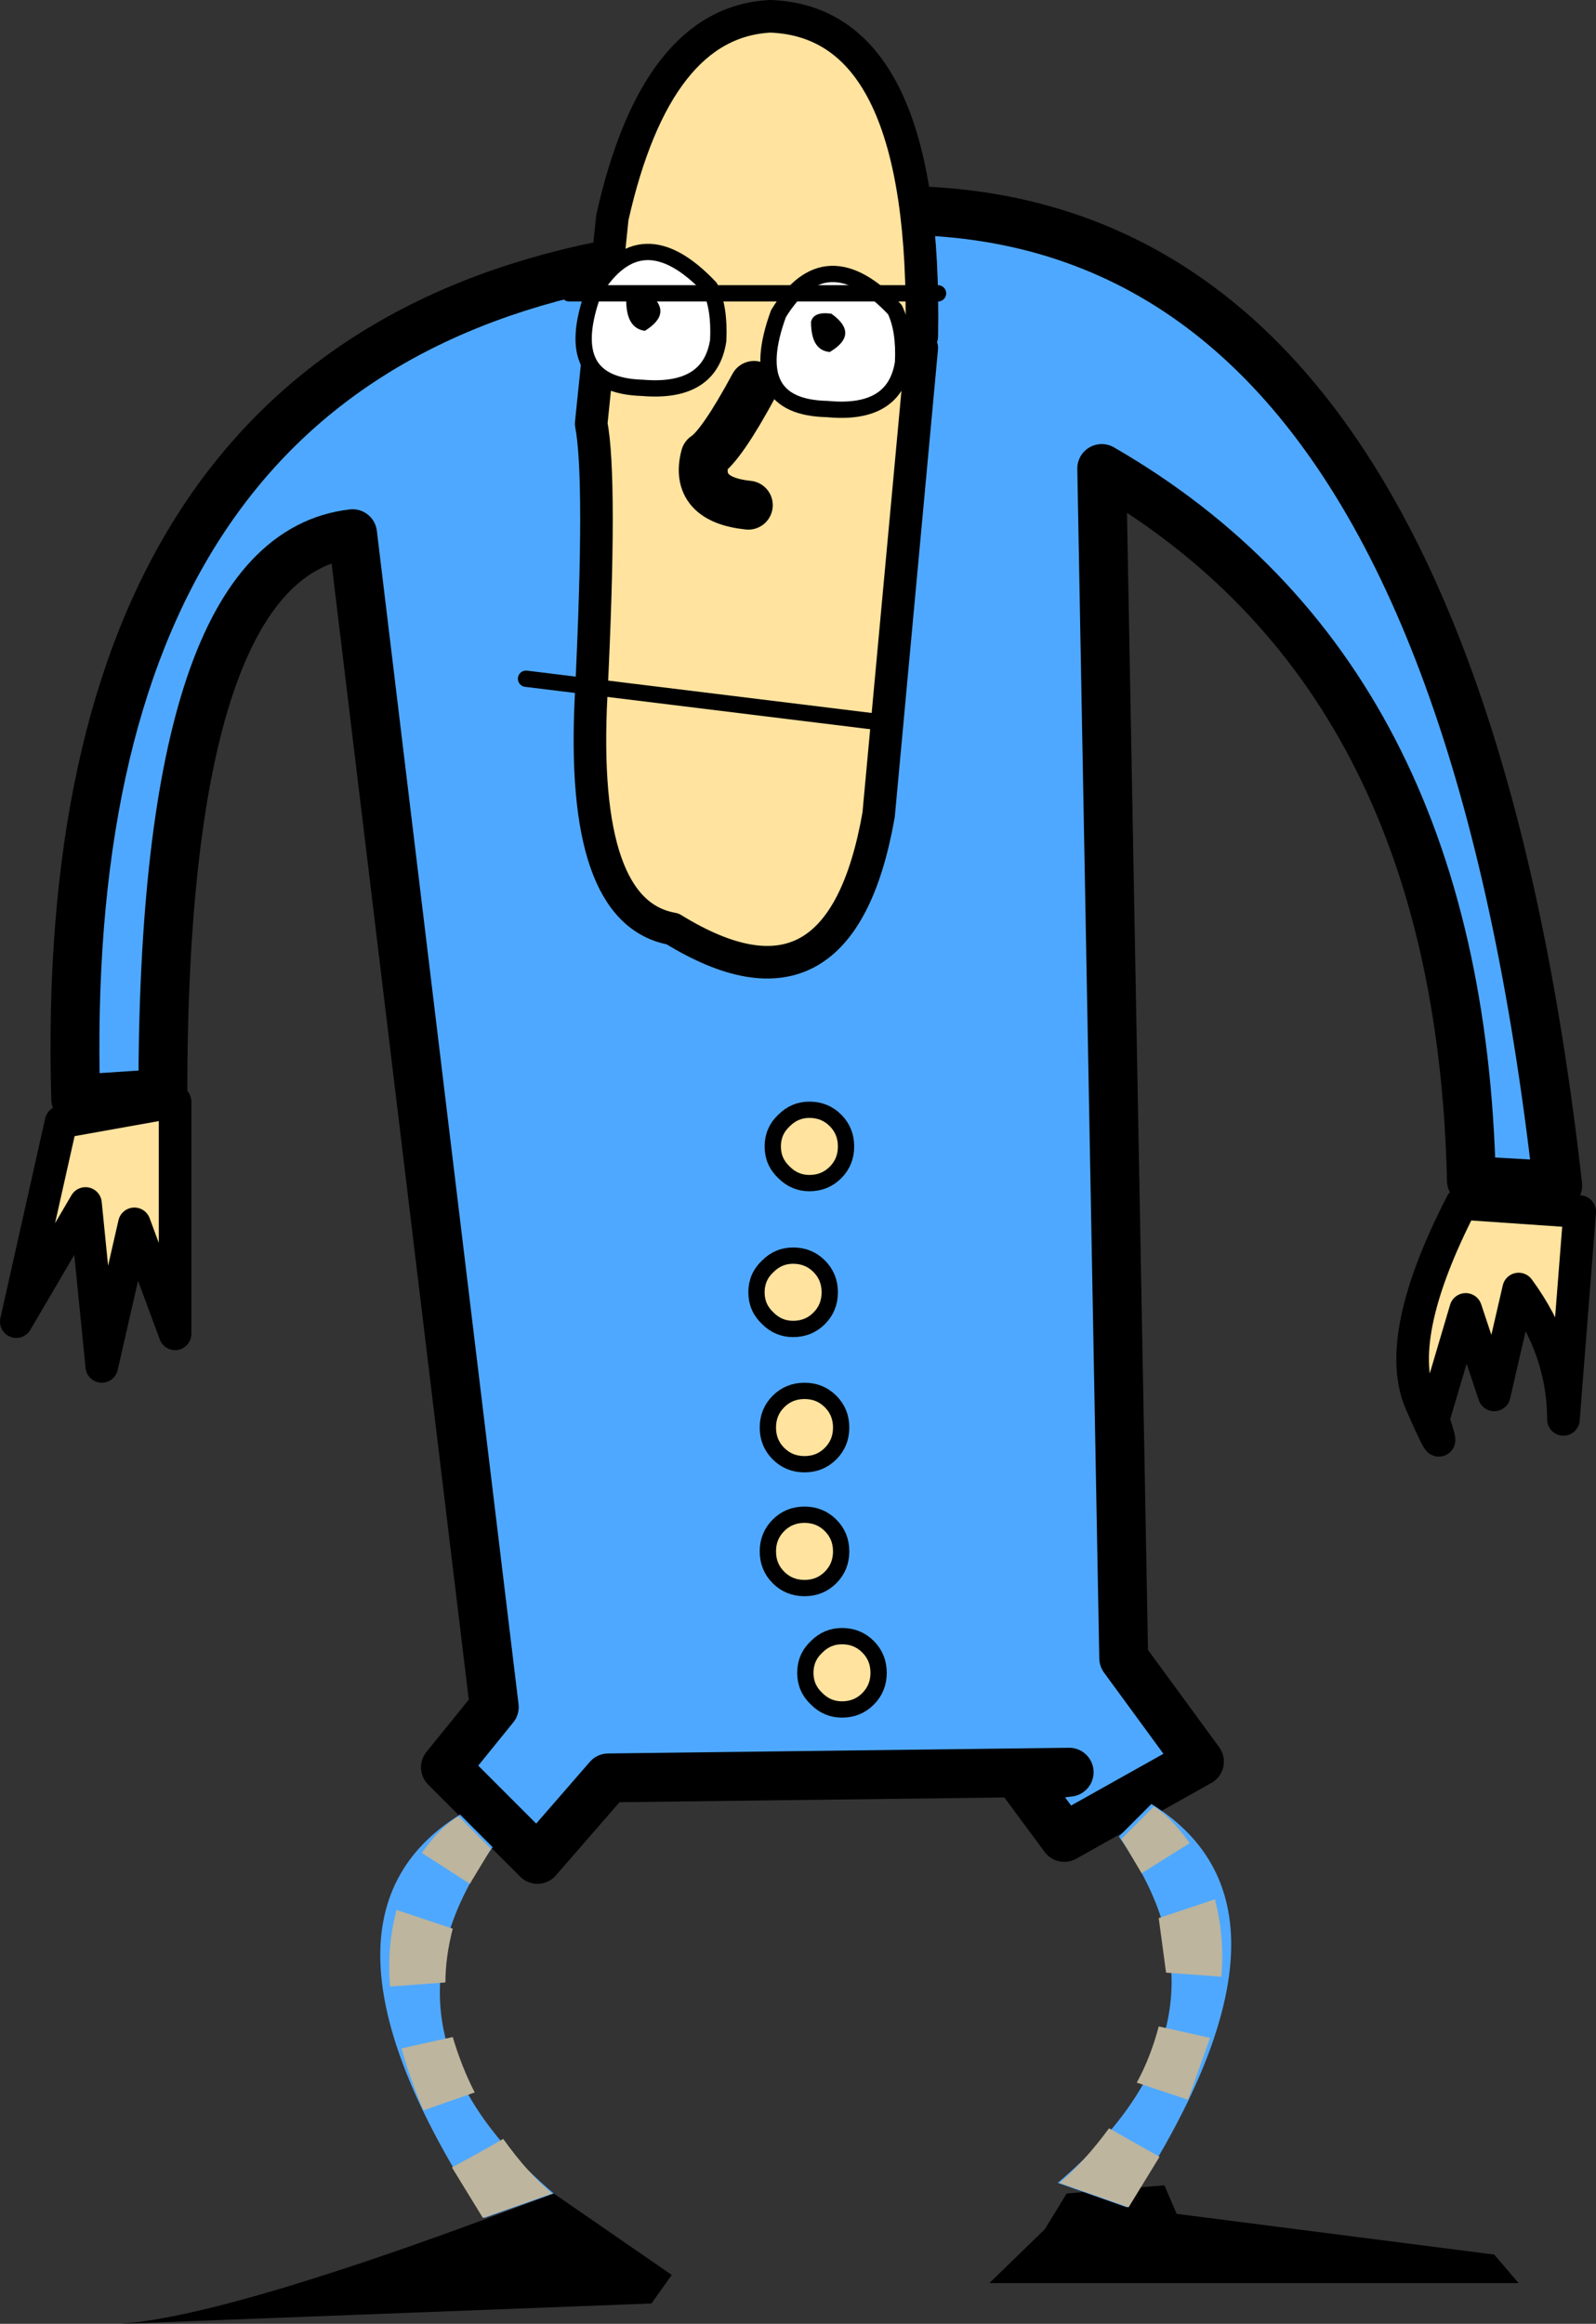 <?xml version="1.0" encoding="UTF-8" standalone="no"?>
<svg xmlns:xlink="http://www.w3.org/1999/xlink" height="142.6px" width="98.0px" xmlns="http://www.w3.org/2000/svg">
  <rect width="100%" height="100%" fill="#333333" stroke="none"/>
  <g transform="matrix(1.0, 0.0, 0.0, 1.0, -49.0, 26.25)">
    <path d="M53.65 41.2 Q52.35 -3.8 87.0 -10.15 136.35 -27.15 144.65 46.5 L139.35 46.2 Q138.65 15.2 116.65 2.5 L118.0 75.5 122.65 81.85 114.35 86.5 111.65 82.85 114.65 82.5 86.35 82.85 82.0 87.85 76.35 82.2 79.35 78.5 70.65 6.5 Q59.0 7.85 59.0 40.85 L53.65 41.2" fill="#4fa8ff" fill-rule="evenodd" stroke="none"/>
    <path d="M53.65 41.2 Q52.35 -3.8 87.0 -10.15 136.35 -27.15 144.65 46.5 L139.35 46.2 Q138.65 15.2 116.65 2.5 L118.0 75.5 122.65 81.85 114.35 86.5 111.65 82.85 114.65 82.5 86.35 82.85 82.0 87.85 76.35 82.2 79.35 78.5 70.65 6.5 Q59.0 7.85 59.0 40.85 L53.65 41.2 Z" fill="none" stroke="#000000" stroke-linecap="round" stroke-linejoin="round" stroke-width="3.0"/>
    <path d="M100.95 44.1 Q100.95 45.05 100.3 45.7 99.65 46.35 98.7 46.35 97.8 46.35 97.15 45.7 96.45 45.05 96.45 44.1 96.45 43.15 97.15 42.5 97.8 41.85 98.7 41.85 99.65 41.85 100.3 42.5 100.95 43.15 100.95 44.1" fill="#ffe39e" fill-rule="evenodd" stroke="none"/>
    <path d="M100.95 44.1 Q100.95 45.05 100.3 45.7 99.65 46.35 98.7 46.35 97.8 46.35 97.15 45.7 96.45 45.05 96.45 44.1 96.45 43.15 97.15 42.5 97.8 41.85 98.7 41.85 99.65 41.85 100.3 42.5 100.95 43.15 100.95 44.1 Z" fill="none" stroke="#000000" stroke-linecap="round" stroke-linejoin="round" stroke-width="1.0"/>
    <path d="M99.95 53.05 Q99.95 54.0 99.3 54.65 98.65 55.3 97.7 55.3 96.8 55.3 96.15 54.65 95.45 54.0 95.45 53.05 95.45 52.1 96.15 51.45 96.8 50.8 97.7 50.8 98.65 50.8 99.3 51.45 99.95 52.1 99.95 53.05" fill="#ffe39e" fill-rule="evenodd" stroke="none"/>
    <path d="M99.95 53.05 Q99.95 54.0 99.3 54.65 98.65 55.3 97.7 55.3 96.8 55.3 96.15 54.65 95.45 54.0 95.45 53.05 95.45 52.1 96.15 51.45 96.8 50.8 97.7 50.8 98.65 50.8 99.3 51.45 99.95 52.1 99.95 53.05 Z" fill="none" stroke="#000000" stroke-linecap="round" stroke-linejoin="round" stroke-width="1.0"/>
    <path d="M100.65 61.35 Q100.65 62.3 100.0 62.95 99.35 63.6 98.4 63.6 97.45 63.6 96.8 62.95 96.15 62.3 96.15 61.35 96.15 60.4 96.8 59.75 97.45 59.1 98.4 59.1 99.35 59.1 100.0 59.75 100.65 60.4 100.65 61.35" fill="#ffe39e" fill-rule="evenodd" stroke="none"/>
    <path d="M100.65 61.35 Q100.65 62.3 100.0 62.95 99.35 63.6 98.4 63.6 97.45 63.6 96.8 62.95 96.15 62.3 96.15 61.35 96.15 60.4 96.8 59.75 97.45 59.1 98.4 59.1 99.35 59.1 100.0 59.75 100.65 60.4 100.65 61.35 Z" fill="none" stroke="#000000" stroke-linecap="round" stroke-linejoin="round" stroke-width="1.0"/>
    <path d="M100.65 68.95 Q100.65 69.9 100.0 70.55 99.35 71.2 98.4 71.2 97.45 71.2 96.8 70.55 96.15 69.9 96.15 68.95 96.15 68.0 96.8 67.35 97.45 66.7 98.4 66.7 99.35 66.7 100.0 67.35 100.65 68.0 100.65 68.95" fill="#ffe39e" fill-rule="evenodd" stroke="none"/>
    <path d="M100.65 68.95 Q100.65 69.9 100.0 70.55 99.35 71.2 98.4 71.2 97.45 71.2 96.8 70.55 96.15 69.9 96.15 68.95 96.15 68.0 96.8 67.35 97.45 66.7 98.4 66.7 99.35 66.7 100.0 67.35 100.65 68.0 100.65 68.95 Z" fill="none" stroke="#000000" stroke-linecap="round" stroke-linejoin="round" stroke-width="1.0"/>
    <path d="M102.95 76.4 Q102.95 77.35 102.3 78.0 101.65 78.65 100.7 78.65 99.8 78.65 99.15 78.0 98.45 77.35 98.45 76.4 98.45 75.45 99.15 74.8 99.8 74.15 100.7 74.15 101.65 74.15 102.3 74.8 102.95 75.45 102.95 76.4" fill="#ffe39e" fill-rule="evenodd" stroke="none"/>
    <path d="M102.95 76.4 Q102.95 77.35 102.3 78.0 101.65 78.65 100.7 78.65 99.8 78.65 99.15 78.0 98.45 77.35 98.45 76.4 98.45 75.45 99.15 74.8 99.8 74.15 100.7 74.15 101.65 74.15 102.3 74.8 102.95 75.45 102.95 76.4 Z" fill="none" stroke="#000000" stroke-linecap="round" stroke-linejoin="round" stroke-width="1.0"/>
    <path d="M52.75 42.6 L59.75 41.35 59.75 55.6 57.25 48.85 55.25 57.6 54.25 47.6 50.0 54.85 52.75 42.6" fill="#ffe39e" fill-rule="evenodd" stroke="none"/>
    <path d="M52.75 42.6 L50.0 54.85 54.25 47.6 55.25 57.6 57.25 48.85 59.75 55.6 59.75 41.35 52.75 42.6 Z" fill="none" stroke="#000000" stroke-linecap="round" stroke-linejoin="round" stroke-width="2.0"/>
    <path d="M138.75 47.6 L146.0 48.1 145.0 60.85 Q145.0 56.6 142.25 52.85 L140.75 59.35 139.0 54.1 137.0 60.85 Q138.0 63.85 136.25 59.85 134.5 55.85 138.75 47.6" fill="#ffe39e" fill-rule="evenodd" stroke="none"/>
    <path d="M138.75 47.6 Q134.5 55.85 136.25 59.85 138.0 63.85 137.0 60.85 L139.0 54.1 140.75 59.35 142.25 52.85 Q145.0 56.6 145.0 60.85 L146.0 48.1 138.75 47.6 Z" fill="none" stroke="#000000" stroke-linecap="round" stroke-linejoin="round" stroke-width="2.0"/>
    <path d="M56.4 116.35 Q63.35 115.85 83.0 108.35 L90.25 113.35 89.0 115.1 56.4 116.35" fill="#000000" fill-rule="evenodd" stroke="none"/>
    <path d="M114.5 108.35 L120.5 107.85 121.25 109.6 140.75 112.1 142.25 113.85 109.75 113.85 113.15 110.55 114.5 108.35" fill="#000000" fill-rule="evenodd" stroke="none"/>
    <path d="M77.25 85.1 L79.25 87.1 Q71.25 98.35 83.0 108.35 L78.75 109.85 Q66.75 91.6 77.25 85.1" fill="#4fa8ff" fill-rule="evenodd" stroke="none"/>
    <path d="M119.7 84.45 Q130.2 90.95 118.2 109.2 L113.95 107.7 Q125.7 97.7 117.7 86.45 L119.7 84.45" fill="#4fa8ff" fill-rule="evenodd" stroke="none"/>
    <path d="M74.9 87.45 Q76.0 85.9 77.15 85.2 L79.15 87.2 77.85 89.35 74.9 87.45" fill="#bdb59d" fill-rule="evenodd" stroke="none"/>
    <path d="M79.9 105.0 Q81.4 107.1 82.9 108.35 L78.65 109.85 76.75 106.75 Q78.35 105.9 79.9 105.0" fill="#bdb59d" fill-rule="evenodd" stroke="none"/>
    <path d="M78.15 102.15 L75.0 103.25 Q74.1 101.1 73.7 99.6 L73.65 99.45 76.8 98.75 Q77.35 100.6 78.15 102.15" fill="#bdb59d" fill-rule="evenodd" stroke="none"/>
    <path d="M76.35 95.4 L72.95 95.65 Q72.75 93.2 73.35 90.95 L76.8 92.1 Q76.35 93.85 76.35 95.4" fill="#bdb59d" fill-rule="evenodd" stroke="none"/>
    <path d="M122.05 86.85 L119.1 88.7 117.85 86.6 119.85 84.6 Q120.95 85.3 122.05 86.85" fill="#bdb59d" fill-rule="evenodd" stroke="none"/>
    <path d="M117.1 104.35 L120.2 106.1 118.3 109.2 114.05 107.7 Q115.55 106.45 117.1 104.35" fill="#bdb59d" fill-rule="evenodd" stroke="none"/>
    <path d="M118.8 101.55 Q119.65 100.0 120.15 98.1 L123.3 98.8 123.25 98.95 121.95 102.6 118.8 101.55" fill="#bdb59d" fill-rule="evenodd" stroke="none"/>
    <path d="M120.6 94.8 L120.15 91.45 123.6 90.3 Q124.2 92.6 124.0 95.05 L120.6 94.8" fill="#bdb59d" fill-rule="evenodd" stroke="none"/>
    <path d="M105.6 -4.9 L105.6 -5.6 Q105.95 -24.9 96.3 -25.25 89.3 -24.9 86.6 -12.9 L85.3 -0.25 Q85.95 3.1 85.3 16.4 84.6 29.75 90.3 30.75 100.6 37.1 102.95 23.75 L105.6 -4.9" fill="#ffe39e" fill-rule="evenodd" stroke="none"/>
    <path d="M105.6 -4.9 L102.95 23.75 Q100.6 37.1 90.3 30.75 84.6 29.75 85.3 16.4 85.95 3.1 85.3 -0.25 L86.6 -12.9 Q89.3 -24.9 96.3 -25.25 105.95 -24.9 105.6 -5.6" fill="none" stroke="#000000" stroke-linecap="round" stroke-linejoin="round" stroke-width="2.0"/>
    <path d="M95.3 -2.6 Q93.3 1.1 92.3 1.75 91.6 4.4 94.95 4.75" fill="none" stroke="#000000" stroke-linecap="round" stroke-linejoin="round" stroke-width="3.0"/>
    <path d="M103.3 18.1 L81.3 15.4" fill="none" stroke="#000000" stroke-linecap="round" stroke-linejoin="round" stroke-width="1.0"/>
    <path d="M92.6 -8.6 Q88.35 -13.1 85.45 -8.35 83.35 -2.6 88.45 -2.45 92.6 -2.1 93.1 -5.35 93.2 -7.35 92.6 -8.6" fill="#ffffff" fill-rule="evenodd" stroke="none"/>
    <path d="M92.6 -8.6 Q88.35 -13.1 85.45 -8.35 83.35 -2.6 88.45 -2.45 92.6 -2.1 93.1 -5.35 93.2 -7.35 92.6 -8.6 Z" fill="none" stroke="#000000" stroke-linecap="round" stroke-linejoin="round" stroke-width="1.0"/>
    <path d="M88.7 -8.35 Q87.6 -8.45 87.45 -7.85 87.45 -6.1 88.6 -5.95 90.45 -7.1 88.7 -8.35" fill="#000000" fill-rule="evenodd" stroke="none"/>
    <path d="M103.95 -7.25 Q99.7 -11.75 96.8 -7.0 94.7 -1.25 99.8 -1.15 103.95 -0.75 104.45 -4.0 104.55 -6.0 103.95 -7.25" fill="#ffffff" fill-rule="evenodd" stroke="none"/>
    <path d="M103.95 -7.25 Q99.7 -11.75 96.8 -7.0 94.7 -1.25 99.8 -1.15 103.95 -0.75 104.45 -4.0 104.55 -6.0 103.95 -7.25 Z" fill="none" stroke="#000000" stroke-linecap="round" stroke-linejoin="round" stroke-width="1.0"/>
    <path d="M100.05 -7.0 Q98.95 -7.15 98.8 -6.5 98.8 -4.75 99.95 -4.65 101.8 -5.75 100.05 -7.0" fill="#000000" fill-rule="evenodd" stroke="none"/>
    <path d="M106.6 -8.25 L83.95 -8.25" fill="none" stroke="#000000" stroke-linecap="round" stroke-linejoin="round" stroke-width="1.0"/>
  </g>
</svg>

